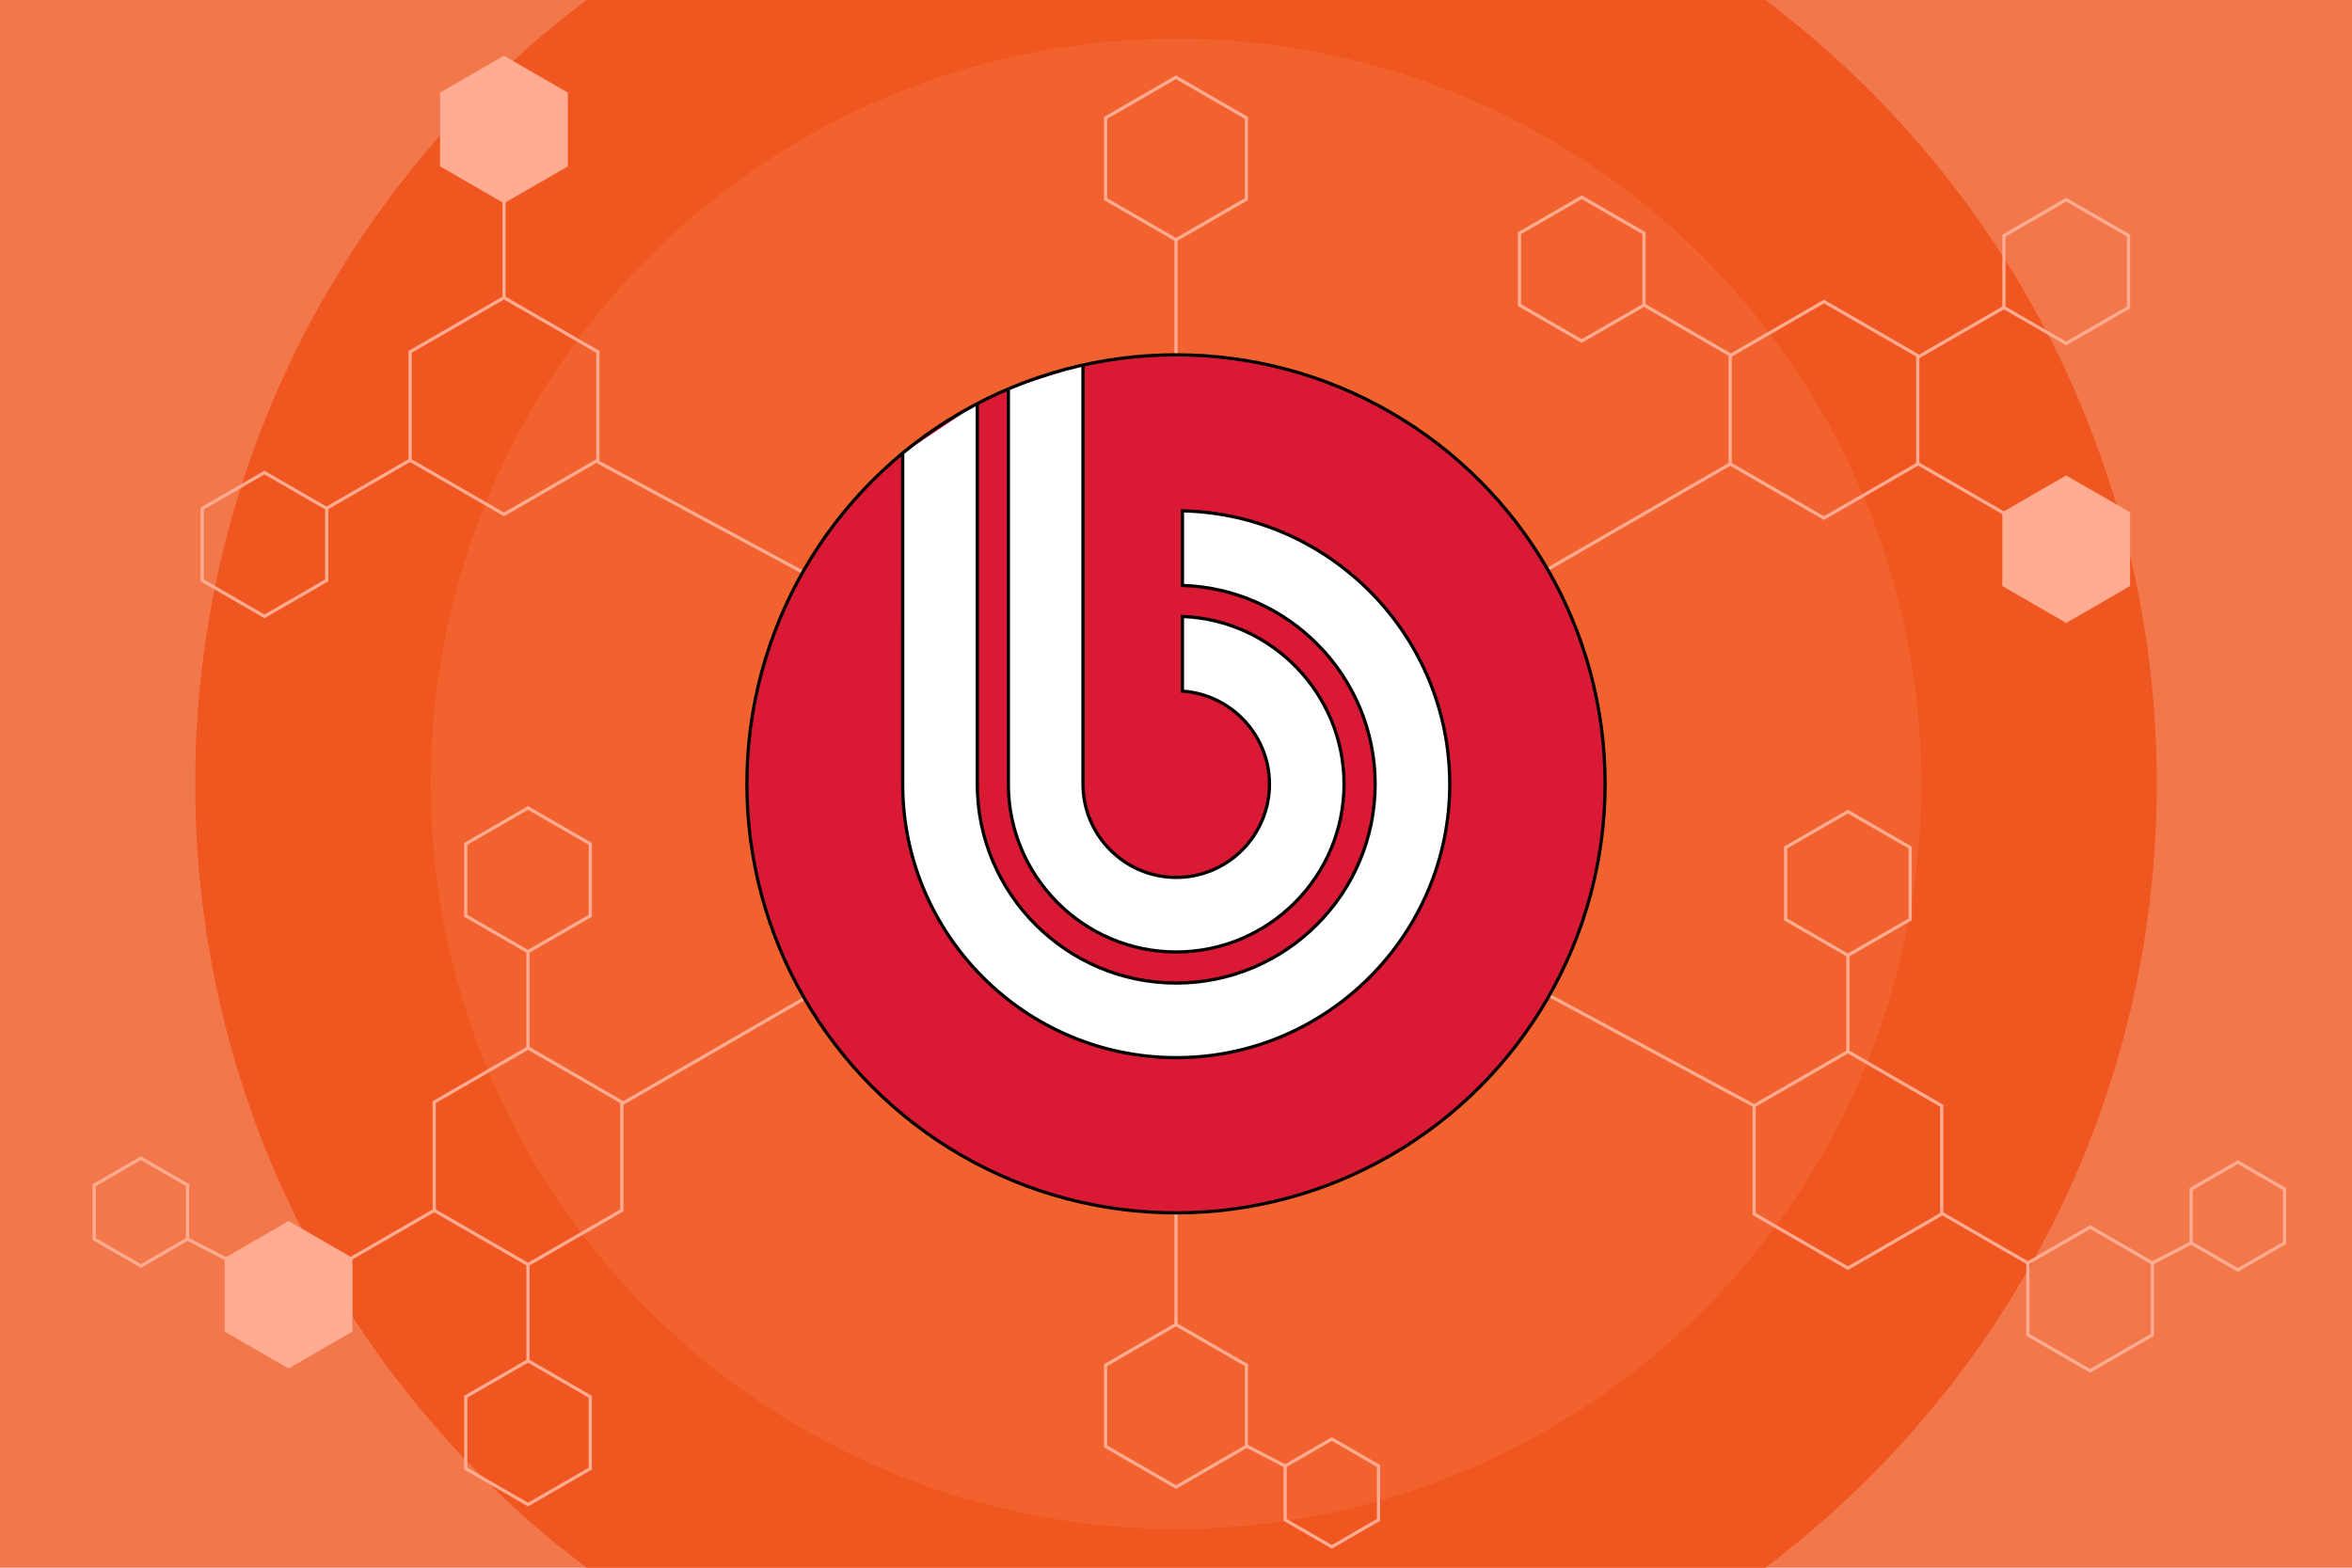 <?xml version="1.0" encoding="utf-8"?>
<!-- Generator: Adobe Illustrator 21.1.0, SVG Export Plug-In . SVG Version: 6.00 Build 0)  -->
<svg version="1.2" baseProfile="tiny" id="Layer_1" xmlns="http://www.w3.org/2000/svg" xmlns:xlink="http://www.w3.org/1999/xlink"
	 x="0px" y="0px" viewBox="0 0 729 486" xml:space="preserve">
<rect x="-20" y="-20" fill="#F2784B" width="769" height="526"/>
<path fill="#F05620" d="M60.5,243c0,112.3,60.9,210.36,151.46,263h305.08C607.6,453.36,668.5,355.3,668.5,243
	c0-112.29-60.9-210.36-151.46-263H211.96C121.4,32.64,60.5,130.71,60.5,243z"/>
<circle fill="#F2622E" cx="364.5" cy="243" r="231"/>
<g>
	<line fill="none" stroke="#FFAC92" stroke-miterlimit="10" x1="185.31" y1="143.2" x2="278.61" y2="193.42"/>
	<line fill="none" stroke="#FFAC92" stroke-miterlimit="10" x1="450.39" y1="292.59" x2="543.69" y2="342.8"/>
	<line fill="none" stroke="#FFAC92" stroke-miterlimit="10" x1="386.32" y1="448.25" x2="398.33" y2="454.47"/>
	<line fill="none" stroke="#FFAC92" stroke-miterlimit="10" x1="278.61" y1="292.63" x2="192.73" y2="342.21"/>
	<line fill="none" stroke="#FFAC92" stroke-miterlimit="10" x1="536.27" y1="143.83" x2="450.39" y2="193.42"/>
	<line fill="none" stroke="#FFAC92" stroke-miterlimit="10" x1="364.5" y1="143.83" x2="364.5" y2="74.33"/>
	<line fill="none" stroke="#FFAC92" stroke-miterlimit="10" x1="156.21" y1="92.27" x2="156.21" y2="62.43"/>
	<line fill="none" stroke="#FFAC92" stroke-miterlimit="10" x1="364.5" y1="342.17" x2="364.5" y2="410.61"/>
</g>
<circle fill="#DA1A35" cx="364.5" cy="243" r="133"/>
<g>
	<path fill="#FFFFFF" d="M302.91,125.13v117.97c0,33.96,27.7,61.66,61.66,61.66c33.97,0,61.66-27.7,61.66-61.66
		c0-33.31-26.65-60.59-59.73-61.61v-23.13c45.81,1.03,82.85,38.7,82.85,84.74c0,46.69-38.08,84.78-84.77,84.78
		c-46.7,0-84.79-38.08-84.79-84.78V140.47c-0.23,0.19-0.46,0.39-0.7,0.59"/>
	<path fill="none" stroke="#000000" stroke-miterlimit="10" d="M302.91,125.13v117.97c0,33.96,27.7,61.66,61.66,61.66
		c33.97,0,61.66-27.7,61.66-61.66c0-33.31-26.65-60.59-59.73-61.61v-23.13c45.81,1.03,82.85,38.7,82.85,84.74
		c0,46.69-38.08,84.78-84.77,84.78c-46.7,0-84.79-38.08-84.79-84.78V140.47c-0.23,0.19-0.46,0.39-0.7,0.59"/>
	<path fill="#FFFFFF" d="M335.67,113.17v129.93c0,15.92,12.98,28.91,28.9,28.91s28.9-12.98,28.9-28.91
		c0-15.27-11.95-27.84-26.98-28.84v-23.14c27.75,1.02,50.09,23.97,50.09,51.98c0,28.65-23.37,52.02-52.02,52.02
		c-28.66,0-52.02-23.37-52.02-52.02V120.54"/>
	<path fill="none" stroke="#000000" stroke-miterlimit="10" d="M335.67,113.17v129.93c0,15.92,12.98,28.91,28.9,28.91
		s28.9-12.98,28.9-28.91c0-15.27-11.95-27.84-26.98-28.84v-23.14c27.75,1.02,50.09,23.97,50.09,51.98
		c0,28.65-23.37,52.02-52.02,52.02c-28.66,0-52.02-23.37-52.02-52.02V120.54"/>
</g>
<circle fill="none" stroke="#000000" stroke-miterlimit="10" cx="364.5" cy="243" r="133"/>
<g>
	<polygon fill="none" stroke="#FFAC92" stroke-miterlimit="10" points="386.32,61.74 364.5,74.33 342.68,61.74 342.68,36.55 
		364.5,23.95 386.32,36.55 	"/>
	<polygon fill="none" stroke="#FFAC92" stroke-miterlimit="10" points="594.41,143.83 565.34,160.61 536.27,143.83 536.27,110.26 
		565.34,93.48 594.41,110.26 	"/>
	<polygon fill="none" stroke="#FFAC92" stroke-miterlimit="10" points="601.83,376.36 572.76,393.15 543.69,376.36 543.69,342.8 
		572.76,326.01 601.83,342.8 	"/>
	<polygon fill="none" stroke="#FFAC92" stroke-miterlimit="10" points="185.31,142.67 156.21,159.47 127.12,142.67 127.12,109.07 
		156.21,92.27 185.31,109.07 	"/>
	<polygon fill="none" stroke="#FFAC92" stroke-miterlimit="10" points="386.32,448.4 364.5,461 342.68,448.4 342.68,423.21 
		364.5,410.61 386.32,423.21 	"/>
	<polygon fill="none" stroke="#FFAC92" stroke-miterlimit="10" points="427.27,471.18 412.8,479.53 398.33,471.18 398.33,454.47 
		412.8,446.11 427.27,454.47 	"/>
	<polygon fill="#FFAC92" stroke="#FFAC92" stroke-miterlimit="10" points="175.51,51.29 156.21,62.43 136.91,51.29 136.91,29 
		156.21,17.86 175.51,29 	"/>
	<line fill="none" stroke="#FFAC92" stroke-miterlimit="10" x1="536.27" y1="110" x2="509.56" y2="94.58"/>
	<polygon fill="none" stroke="#FFAC92" stroke-miterlimit="10" points="509.56,72.29 509.56,94.58 490.26,105.72 470.96,94.58 
		470.96,72.29 490.26,61.15 	"/>
	<line fill="none" stroke="#FFAC92" stroke-miterlimit="10" x1="594.41" y1="143.69" x2="621.12" y2="159.11"/>
	<polygon fill="#FFAC92" stroke="#FFAC92" stroke-miterlimit="10" points="640.42,147.97 621.12,159.11 621.12,181.39 
		640.42,192.54 659.72,181.39 659.72,159.11 	"/>
	<line fill="none" stroke="#FFAC92" stroke-miterlimit="10" x1="594.41" y1="110.75" x2="621.12" y2="95.33"/>
	<polygon fill="none" stroke="#FFAC92" stroke-miterlimit="10" points="621.12,73.04 621.12,95.33 640.42,106.47 659.72,95.33 
		659.72,73.04 640.42,61.9 	"/>
	<polygon fill="none" stroke="#FFAC92" stroke-miterlimit="10" points="101.27,179.93 81.97,191.08 62.67,179.93 62.67,157.65 
		81.97,146.5 101.27,157.65 	"/>
	<line fill="none" stroke="#FFAC92" stroke-miterlimit="10" x1="127.12" y1="142.64" x2="101.27" y2="157.56"/>
	<line fill="none" stroke="#FFAC92" stroke-miterlimit="10" x1="572.76" y1="326.01" x2="572.76" y2="296.17"/>
	<polygon fill="none" stroke="#FFAC92" stroke-miterlimit="10" points="592.06,285.03 572.76,296.17 553.46,285.03 553.46,262.74 
		572.76,251.6 592.06,262.74 	"/>
	<line fill="none" stroke="#FFAC92" stroke-miterlimit="10" x1="601.83" y1="376.13" x2="628.54" y2="391.55"/>
	<polygon fill="none" stroke="#FFAC92" stroke-miterlimit="10" points="647.84,380.4 628.54,391.55 628.54,413.83 647.84,424.97 
		667.14,413.83 667.14,391.55 	"/>
	<line fill="none" stroke="#FFAC92" stroke-miterlimit="10" x1="667.14" y1="391.55" x2="679.15" y2="385.33"/>
	<polygon fill="none" stroke="#FFAC92" stroke-miterlimit="10" points="708.09,368.62 693.62,360.27 679.15,368.62 679.15,385.33 
		693.62,393.69 708.09,385.33 	"/>
	<line fill="none" stroke="#FFAC92" stroke-miterlimit="10" x1="70.15" y1="390.33" x2="58.14" y2="384.12"/>
	<polygon fill="none" stroke="#FFAC92" stroke-miterlimit="10" points="29.2,367.41 43.67,359.05 58.14,367.41 58.14,384.12 
		43.67,392.47 29.2,384.12 	"/>
	<polygon fill="none" stroke="#FFAC92" stroke-miterlimit="10" points="192.73,375.23 163.66,392.02 134.59,375.23 134.59,341.67 
		163.66,324.88 192.73,341.67 	"/>
	<polygon fill="#FFAC92" stroke="#FFAC92" stroke-miterlimit="10" points="108.75,412.52 89.45,423.67 70.15,412.52 70.15,390.24 
		89.45,379.1 108.75,390.24 	"/>
	<line fill="none" stroke="#FFAC92" stroke-miterlimit="10" x1="134.59" y1="375.23" x2="108.75" y2="390.15"/>
	<line fill="none" stroke="#FFAC92" stroke-miterlimit="10" x1="163.66" y1="324.88" x2="163.66" y2="295.04"/>
	<polygon fill="none" stroke="#FFAC92" stroke-miterlimit="10" points="182.96,283.9 163.66,295.04 144.36,283.9 144.36,261.61 
		163.66,250.47 182.96,261.61 	"/>
	<line fill="none" stroke="#FFAC92" stroke-miterlimit="10" x1="163.66" y1="392.02" x2="163.66" y2="421.86"/>
	<polygon fill="none" stroke="#FFAC92" stroke-miterlimit="10" points="182.96,433 163.66,421.86 144.36,433 144.36,455.29 
		163.66,466.43 182.96,455.29 	"/>
</g>
</svg>
